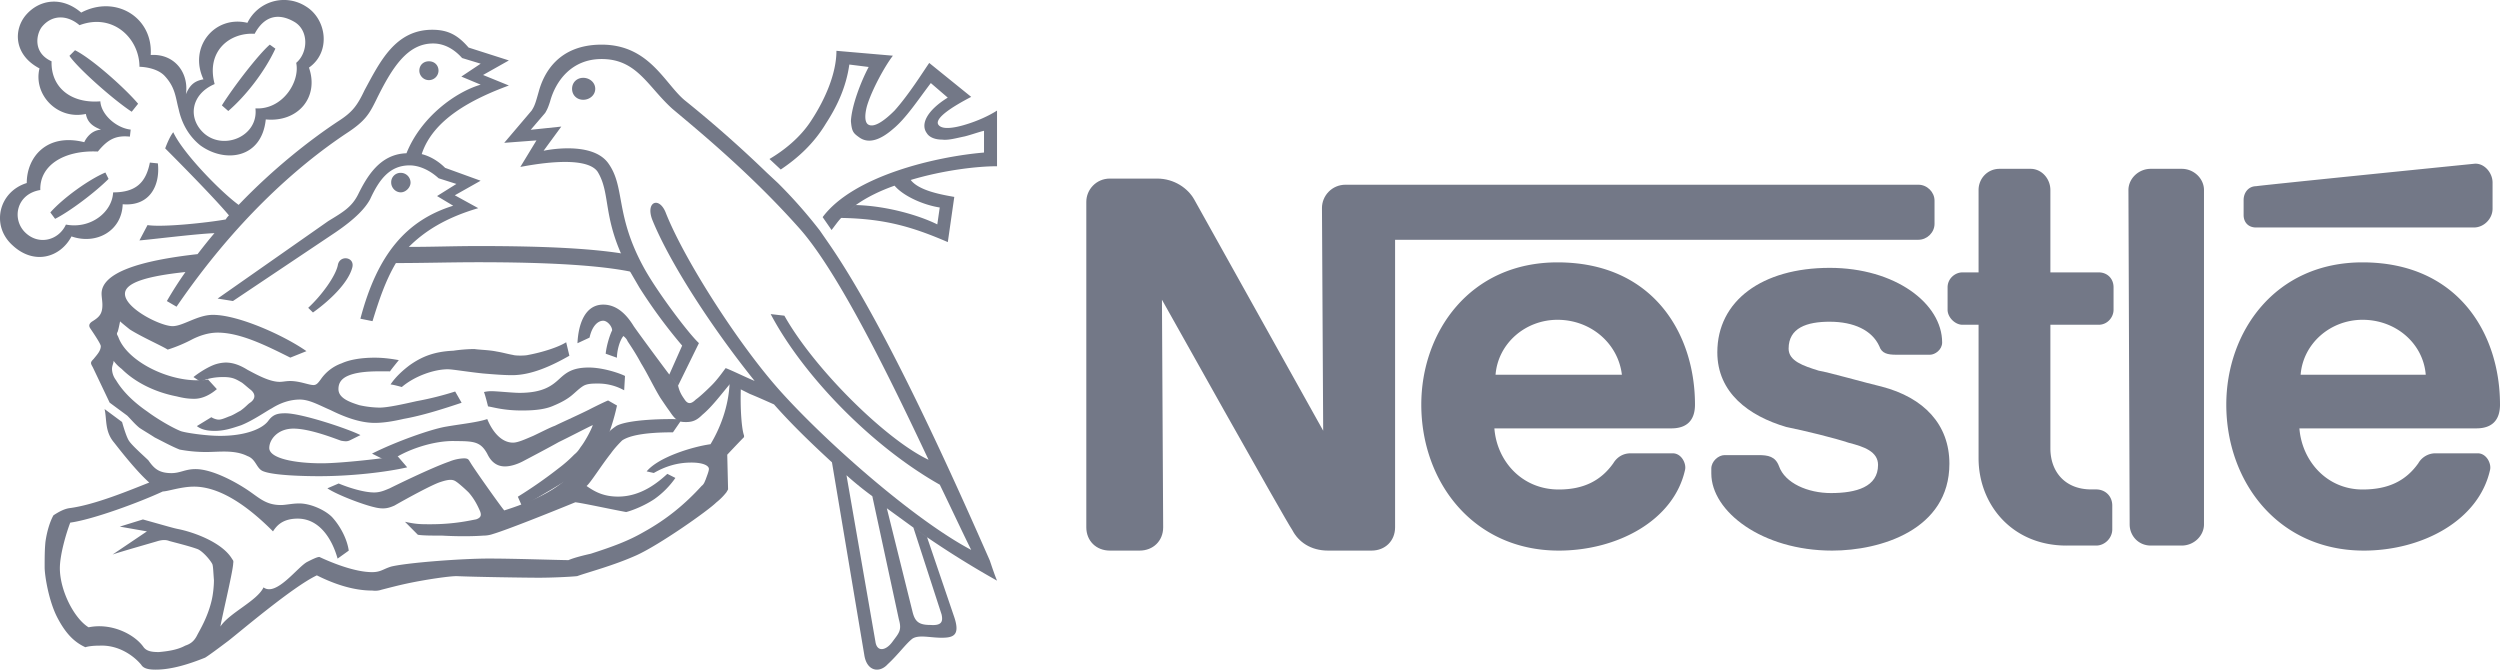 <svg width="168" height="45" viewBox="0 0 168 45" xmlns="http://www.w3.org/2000/svg">
    <g fill="#737887" fill-rule="evenodd">
        <path d="M39.193 6.705c.431 0 .807-.314.807-.737 0-.424-.376-.738-.807-.738-.43 0-.75.314-.75.738 0 .423.32.737.75.737zm-10.37-1.32a.646.646 0 0 0 .645-.633c0-.369-.27-.633-.645-.633s-.644.264-.644.633c0 .319.269.633.644.633zM21.031 21l-.32-.314c.913-.843 1.826-2.112 1.988-2.85.107-.738 1.183-.578.97.16-.274 1-1.456 2.162-2.638 3.004zM14.425 5.649c-1.613.687-1.827 2.322-.7 3.323 1.344 1.161 3.653.16 3.44-1.689 1.826.105 3.008-1.793 2.74-3.059.806-.687.857-2.162-.107-2.745-1.076-.633-2.04-.423-2.685.792-1.668-.105-3.281 1.161-2.688 3.378l-.751-.318c-1.02-2.163.75-4.325 2.953-3.797A2.73 2.73 0 0 1 20.549.427c1.395.843 1.72 3.06.213 4.116.7 2.003-.751 3.692-2.902 3.482-.269 2.636-2.74 2.955-4.404 1.74-.913-.738-1.289-1.69-1.45-2.427-.214-.792-.214-1.475-.97-2.267-.589-.583-1.664-.583-1.664-.583 0-1.898-1.771-3.642-4.029-2.795-.802-.687-1.826-.738-2.522.105-.375.473-.644 1.739.645 2.321-.056 1.74 1.289 2.85 3.277 2.69.056.898 1.076 1.795 2.04 1.9l-.055.473c-.97-.105-1.503.21-2.151 1.001-2.309-.104-3.922.952-3.867 2.586-1.613.264-1.933 1.953-1.02 2.85.914.897 2.258.528 2.74-.528 1.665.318 3.115-.842 3.171-2.163 1.502 0 2.202-.632 2.47-2.003l.539.055c.162 1.475-.538 2.9-2.365 2.745-.055 1.793-1.77 2.745-3.44 2.162-.75 1.425-2.526 1.953-3.977.583-1.45-1.32-.913-3.588.97-4.17 0-1.74 1.343-3.378 3.866-2.745 0 0 .32-.792 1.126-.842-.538-.21-.913-.474-1.02-1.057-1.933.424-3.546-1.32-3.115-3.059C.939 3.7.888 2.011 1.745 1.006 2.66-.051 4.166-.26 5.456.846c2.308-1.215 4.835.315 4.672 2.85 1.613-.105 2.578 1.215 2.365 2.636.268-.633.588-.897 1.182-1.001l.75.318z"/>
        <path d="m18.131 3 .375.269c-.75 1.612-2.037 3.22-3.166 4.19l-.43-.376C15.72 5.79 17.38 3.644 18.13 3zM7.082 11.592l.213.43c-.912.914-2.629 2.202-3.592 2.684l-.32-.43c.853-.965 2.57-2.202 3.7-2.684zm2.199-4.62-.43.537c-1.236-.806-3.648-2.952-4.185-3.758l.375-.376c1.18.59 3.435 2.633 4.24 3.597zM7.027 27.488c.162.7 0 1.501.643 2.256.213.27 1.449 1.882 2.36 2.684-1.235.482-3.647 1.501-5.364 1.719-.375.055-.75.269-1.074.482-.213.375-.43 1.02-.537 1.775C3 36.94 3 37.53 3 38.123c0 .538.268 2.257.856 3.383.589 1.13 1.18 1.664 1.88 1.988.162-.055.481-.107.967-.107 1.287-.055 2.305.7 2.79 1.289.163.269.538.324.968.324 1.074 0 2.254-.375 3.324-.806.268-.162.912-.644 1.555-1.127.699-.537 4.346-3.651 5.953-4.402.856.43 2.254 1.02 3.703 1.02.055 0 .32.055.643-.056.43-.107 1.019-.269 1.773-.43 1.287-.27 2.79-.483 3.272-.483 1.18.055 4.666.107 5.527.107.857 0 2.092-.056 2.574-.107.75-.269 2.416-.7 3.971-1.395 1.555-.7 4.828-3.008 5.365-3.545a4.16 4.16 0 0 0 .699-.7c.055-.106.106-.162.106-.213 0-.056-.055-2.308-.055-2.308s.805-.858 1.129-1.182v-.106c-.162-.431-.268-1.826-.213-3.221l-.754-.384c-.056 1.719-.7 3.22-1.287 4.189-1.18.162-3.486.857-4.291 1.826l.481.107c.75-.431 1.556-.7 2.523-.7.805 0 1.18.213 1.18.43 0 .163-.162.538-.213.7-.055.107-.106.32-.268.431-1.125 1.237-2.36 2.257-3.916 3.115-1.019.588-2.037.964-3.541 1.45-.482.107-1.13.269-1.5.43-.592 0-3.596-.106-5.365-.106-1.768 0-5.416.269-6.545.538-.537.162-.699.375-1.287.375-1.125 0-2.629-.593-3.54-1.02-.163 0-.482.163-.806.325-.643.32-2.092 2.363-2.949 1.72-.43.912-2.305 1.718-2.897 2.631.055-.43.805-3.545.856-4.189 0-.107.056-.213-.055-.324-.644-1.127-2.574-1.826-3.648-2.04-.268-.055-.43-.106-.643-.162l-1.717-.482-1.556.482 1.824.32-2.31 1.558c.431-.163 2.898-.858 3.06-.913.213-.056.482-.107.75 0 .375.106 1.287.324 1.88.537.319.107.856.7 1.018 1.02.055.162.055.43.106 1.075 0 .375-.055.968-.162 1.395-.268 1.126-.805 1.988-.967 2.308-.213.43-.482.593-.805.7-.482.268-1.125.375-1.769.43-.481 0-.805-.055-1.018-.32-.588-.857-2.143-1.663-3.703-1.344-.967-.588-1.93-2.47-1.93-3.971 0-.913.43-2.364.698-3.063 1.556-.214 4.722-1.395 6.222-2.095.32 0 1.235-.324 2.092-.324 2.037 0 4.078 1.774 5.31 3.007.212-.32.587-.857 1.661-.857 1.449 0 2.305 1.344 2.68 2.688l.75-.538c-.106-.75-.537-1.613-1.125-2.257-.481-.482-1.448-.913-2.198-.913-.482 0-.912.107-1.236.107-1.019 0-1.449-.482-2.254-1.02-.806-.537-2.36-1.395-3.486-1.395-.699 0-1.018.27-1.61.27-.857 0-1.18-.32-1.556-.858-.213-.214-1.074-.969-1.287-1.289-.162-.213-.375-.913-.481-1.288l-1.176-.87z"/>
        <path d="M8.552 27.932c.271.272.487.543.814.815.323.215.706.435 1.03.65.542.272 1.136.6 1.679.815a9.605 9.605 0 0 0 1.787.163c.866 0 1.9-.163 2.765.272.598.215.598.866 1.085 1.03.706.271 2.657.323 3.742.323 2.17 0 4.5-.271 5.909-.595l-.65-.758c-.978.164-3.794.487-5.095.487-1.787 0-3.523-.323-3.523-1.03 0-.543.543-1.301 1.628-1.301 1.137 0 2.873.706 3.2.814.323.056.435.056.65-.056l.65-.323c-.865-.435-3.957-1.465-5.043-1.465-.486 0-.813.056-1.136.487-.38.543-1.516 1.03-3.252 1.03-.977 0-2.386-.216-2.657-.324-.543-.215-1.572-.814-2.222-1.301-.866-.595-1.628-1.301-2.115-2.116a1.283 1.283 0 0 1-.271-.758c0-.216.108-.38.108-.543a2.7 2.7 0 0 0 .542.543c.922.922 2.278 1.573 3.687 1.844.435.108.758.164 1.193.164.594 0 1.137-.323 1.516-.65l-.595-.651c-.163.056-.542.056-.758.056-2.058 0-4.664-1.302-5.258-2.875-.056-.163-.164-.215-.056-.379.056-.164.108-.435.164-.706.107.107.379.323.65.542.758.487 2.222 1.138 2.55 1.358a9.896 9.896 0 0 0 1.679-.707c.435-.215 1.03-.435 1.68-.435 1.515 0 3.25.866 4.879 1.68l1.085-.435c-1.464-1.03-4.552-2.439-6.288-2.439-1.029 0-2.006.759-2.708.759-.814 0-3.2-1.194-3.2-2.172 0-.759 1.516-1.194 4.065-1.465a25.084 25.084 0 0 0-1.249 1.952l.65.379c3.902-5.7 8.02-9.39 11.439-11.665 1.249-.814 1.516-1.301 1.95-2.172 1.086-2.223 2.115-3.852 3.85-3.852.815 0 1.465.435 1.952.978l1.248.38-1.3.866 1.3.543c-1.68.487-4.013 2.171-4.987 4.61-1.791.056-2.657 1.573-3.25 2.767-.436.866-1.03 1.193-2.008 1.792l-7.433 5.206 1.03.164 6.886-4.611c1.356-.922 2.006-1.63 2.33-2.224.598-1.301 1.3-2.28 2.656-2.28.65 0 1.357.324 1.951.867l1.193.38-1.3.814 1.085.65c-3.144.978-5.095 3.254-6.236 7.593l.814.164c.435-1.41.866-2.71 1.572-3.904 1.843 0 3.686-.056 5.53-.056 4.823 0 8.836.215 11.007.814l-.758-1.301c-2.33-.436-5.693-.6-10.245-.6-1.572 0-3.092.057-4.664.057 1.03-1.03 2.442-1.952 4.664-2.603l-1.576-.866 1.735-.978-2.386-.866c-.379-.38-.921-.759-1.572-.923.758-2.33 3.36-3.688 5.857-4.61l-1.735-.707 1.735-.978-2.709-.866C30.782 2.379 30.132 2 29.047 2c-2.494 0-3.523 2.172-4.552 4.068-.487 1.03-.814 1.465-1.736 2.06-1.899 1.25-4.392 3.201-6.722 5.64-1.193-.866-3.743-3.473-4.393-4.882-.271.323-.543 1.086-.543 1.086.272.271 3.2 3.202 4.285 4.503a1.126 1.126 0 0 0-.215.271c-1.193.216-4.229.543-5.258.38l-.543 1.03c.758-.057 3.743-.436 5.043-.488-.379.436-.758.923-1.137 1.41-3.901.435-6.45 1.25-6.45 2.658 0 .216.055.487.055.759 0 .594-.215.814-.65 1.086-.272.163-.272.327-.164.487.108.163.706 1.03.706 1.193 0 .323-.27.595-.486.866-.216.216-.216.272-.056.543l1.137 2.387 1.184.875zm47.979-13.29c-.215.216-.435.544-.65.815l-.599-.866c2.058-2.766 7.588-4.068 10.844-4.34V8.788c-.435.108-.866.271-1.3.379-.543.108-1.086.272-1.517.215-.486 0-.865-.163-1.029-.435-.435-.594 0-1.517 1.408-2.387l-1.137-.978c-.865 1.137-1.68 2.387-2.55 3.094-.813.706-1.627 1.03-2.277.543-.38-.272-.487-.38-.543-1.086.056-1.03.65-2.603 1.193-3.633l-1.3-.163c-.22 1.572-.866 2.874-1.572 3.96-.814 1.357-1.895 2.33-3.036 3.094l-.758-.707c.921-.543 2.058-1.41 2.82-2.603.922-1.409 1.68-3.145 1.68-4.667l3.794.328c-.543.707-1.408 2.28-1.736 3.361-.163.595-.163 1.086.056 1.25.38.271 1.086-.216 1.792-.923.973-1.085 1.95-2.658 2.33-3.201l2.82 2.28c-1.248.65-2.437 1.408-2.222 1.844.216.379 1.03.271 1.9 0 .706-.216 1.464-.543 2.058-.923v3.74c-1.357 0-3.635.272-5.8.923.542.707 2.006.978 2.928 1.138l-.435 3.037c-2.39-1.03-4.234-1.572-7.162-1.624l.977-.866c2.115.056 4.285.706 5.478 1.301l.164-1.137c-1.085-.164-2.438-.759-3.036-1.466-.922.324-1.843.759-2.601 1.302l-.982.866z"/>
        <path d="m44.977 25.17.864-1.945a34.763 34.763 0 0 1-2.867-3.892l-.756-1.298c-1.784-3.35-1.135-4.974-2.055-6.49-.812-1.19-4.599-.435-5.196-.327l1.083-1.783-2.166.163 1.84-2.165c.214-.326.27-.541.485-1.297C36.536 4.946 37.507 3 40.43 3c3.194 0 4.221 2.595 5.575 3.733a80.202 80.202 0 0 1 5.519 4.867l.756.705c1.006 1 1.947 2.066 2.816 3.191l.597.864c3.894 5.623 8.656 16.388 10.822 21.307.164.485.327.975.486 1.353a62.226 62.226 0 0 1-4.706-2.92l-.92-.65-1.784-1.297-.975-.812a21.688 21.688 0 0 1-1.732-1.405l1.947 11.195c.107.705.704.597 1.138 0 .435-.593.65-.756.435-1.512l-1.784-8.274.976.812 1.732 6.977c.163.648.434.863 1.19.863.757.056.864-.215.757-.704l-1.896-5.843.92.65 1.784 5.244c.485 1.353 0 1.512-.813 1.512-.756 0-1.513-.214-1.947.056-.434.327-.971 1.083-1.676 1.731-.541.598-1.405.486-1.569-.648l-2.17-12.926c-1.354-1.246-2.704-2.543-3.894-3.892-.486-.215-1.083-.486-1.625-.705l-.756-.378c-.323-.163-.542-.215-.598-.27-.593.704-1.19 1.512-1.84 2.053-.326.322-.597.485-1.082.485-.164 0-.378 0-.542-.107-.215-.107-.378-.327-.593-.649-.163-.215-.378-.541-.597-.863-.434-.705-.864-1.624-1.298-2.324-.434-.812-.864-1.405-.92-1.512-.056-.164-.27-.327-.27-.327-.272.327-.435 1.027-.435 1.46l-.756-.27c.055-.541.27-1.246.434-1.568 0-.27-.323-.648-.598-.648-.378 0-.756.378-.92 1.134l-.812.378c.056-1.246.486-2.595 1.732-2.595.976 0 1.625.756 2.055 1.46.49.7 2.058 2.81 2.385 3.24l.593.756c.108.485.327.756.434.919.215.322.434.322.757 0 .163-.107.597-.485 1.083-.975.378-.378.756-.92.92-1.134.434.163 1.298.593 1.947.863-2.867-3.57-5.682-7.896-6.873-10.817-.486-1.245.486-1.623.92-.434 1.298 3.244 5.033 9.03 7.792 12.059 3.138 3.462 8.927 8.544 12.714 10.546-.542-1.083-1.243-2.595-2.11-4.382-4.6-2.594-9.198-7.354-11.365-11.465l.92.107c2.003 3.57 6.817 8.33 9.688 9.683-2.596-5.516-6.004-12.492-8.605-15.47-3.3-3.732-6.872-6.653-8.604-8.11-1.677-1.512-2.381-3.35-4.762-3.35-2.003 0-3.086 1.46-3.465 2.865-.107.322-.163.485-.326.756l-.972 1.134 2.055-.215-1.19 1.624s3.193-.704 4.327.812c1.19 1.624.434 3.462 2.433 7.084.864 1.568 2.974 4.381 3.679 5.03l-1.405 2.865-.585-.751zm-31.491.49L13 25.338c.27-.215.812-.593 1.354-.812.258-.099.533-.154.812-.163.542 0 1.027.215 1.462.485.704.378 1.512.812 2.166.812.215 0 .434-.056.705-.056.649 0 1.246.271 1.568.271.215 0 .323-.163.486-.378a2.858 2.858 0 0 1 1.405-1.082c.594-.271 1.406-.379 2.218-.379.705 0 1.298.108 1.625.164 0 0-.486.593-.593.756-.705 0-1.947-.056-2.76.27-.541.215-.704.542-.704.92 0 .593.704.863 1.405 1.082a6.6 6.6 0 0 0 1.354.163c.541 0 1.513-.214 2.488-.433a21.15 21.15 0 0 0 2.596-.649l.434.756c-1.298.434-2.651.863-3.893 1.083-.705.163-1.354.27-1.947.27-1.028 0-2.11-.434-2.975-.863-.756-.322-1.405-.705-2.054-.705-.65 0-1.298.215-1.896.593-.322.163-1.246.812-2.054 1.134-.649.215-1.135.378-1.784.378-.541 0-.92-.107-1.19-.322l.975-.597c.164.107.379.163.486.163.163 0 .322-.056.705-.215.215-.056.542-.27.756-.378.379-.27.486-.434.65-.541.322-.215.434-.541.055-.863-.215-.164-.378-.323-.593-.486-.378-.215-.593-.378-1.246-.378-.718-.004-1.26.16-1.53.322z"/>
        <path d="M27 26.008s-.598-.171-.757-.171c.379-.568.92-1.022 1.3-1.306.812-.567 1.625-.905 2.924-.964a10.572 10.572 0 0 1 1.407-.112c.379.058.976.058 1.514.17.379.06.757.172 1.084.226.164.059.813.059 1.028 0 .92-.171 2.005-.509 2.547-.851l.215.905c-1.192.68-2.547 1.306-3.846 1.306-.598 0-1.299-.059-1.948-.113-1.084-.112-2.057-.283-2.383-.283-.917.004-2.216.454-3.085 1.193zm-.864 5.043L25 30.483c1.57-.792 3.953-1.643 4.981-1.814.977-.171 2.112-.284 2.762-.509.323.793.92 1.585 1.733 1.585.327 0 .813-.225 1.355-.455.598-.283 1.14-.567 1.463-.68.327-.17 1.355-.621 2.276-1.076.322-.17 1.243-.621 1.299-.621l.593.338a13.933 13.933 0 0 1-.813 2.553c-.107.283-.27.508-.378.68-.271.283-.706.738-1.248 1.134-.593.455-1.355.905-2.112 1.36-.593.338-1.191.738-1.84 1.022l-.272-.621a30.432 30.432 0 0 0 2.762-1.928 8.72 8.72 0 0 0 1.028-.905c.215-.17.327-.342.434-.508.271-.338.706-1.135.813-1.473-.378.171-1.677.851-2.275 1.135-.706.396-1.785.964-2.435 1.306-.434.225-.865.337-1.192.337-.705 0-1.028-.508-1.191-.85-.435-.793-.865-.852-2.112-.852-1.407-.063-3.36.559-4.495 1.41zm6.659-3.742s-.164-.68-.271-.964c0 0 .215-.058.486-.058.378 0 1.462.113 1.897.113 1.626 0 2.22-.51 2.71-.964.434-.396.864-.738 1.948-.738.972 0 2.112.396 2.435.567l-.056.963a3.605 3.605 0 0 0-1.733-.454c-.379 0-.758 0-1.029.17-.27.172-.486.397-.757.622-.27.225-.65.455-1.191.68-.486.225-1.136.338-2.112.338-1.243.009-1.945-.216-2.327-.275z"/>
        <path d="m22 32.815.758-.325c.651.273 1.681.603 2.388.603.435 0 .758-.165 1.03-.273.215-.109 2.767-1.368 4.016-1.802a2.85 2.85 0 0 1 .979-.217c.323 0 .323.109.435.274.215.382 2.116 3.06 2.28 3.225 1.572-.49 3.201-1.202 4.124-2.075.978-.929 1.788-2.023 2.603-2.895.271-.33.65-.6.814-.712.815-.439 3.361-.49 4.396-.439l-.6.873c-1.896 0-2.93.217-3.417.547-.164.165-.487.49-.758.872-.65.82-1.358 1.967-1.63 2.188.544.382 1.139.712 2.117.712 1.573 0 2.715-.985 3.31-1.528l.542.274a5.781 5.781 0 0 1-1.409 1.419c-.65.438-1.465.764-1.9.873-.922-.165-2.93-.604-3.418-.656-1.736.712-4.61 1.858-5.533 2.131-.211.074-.43.109-.65.109-.76.056-1.79.056-2.767 0-.651 0-1.302 0-1.63-.057l-.866-.872c.759.165 1.03.165 1.737.165 1.63 0 2.71-.274 3.038-.326.324-.108.38-.273.272-.547-.164-.382-.38-.82-.759-1.254-.215-.217-.65-.603-.814-.712-.216-.165-.435-.217-1.086 0-.543.165-2.332 1.146-3.094 1.584-.38.165-.707.274-1.358.109-.763-.174-2.5-.83-3.15-1.268zm4.939-19.89c.323 0 .65-.325.65-.655a.66.66 0 0 0-.65-.655.63.63 0 0 0-.651.655c0 .326.271.656.65.656zm121.169-.156c0-.755-.664-1.424-1.496-1.424h-2.081c-.832 0-1.5.669-1.5 1.424l.082 22.469c0 .755.582 1.423 1.418 1.423h2.081c.832 0 1.496-.668 1.496-1.423V12.769zm2.663.673v1.007c0 .504.332.838.832.838h14.647c.664 0 1.25-.586 1.25-1.259v-1.762c0-.669-.582-1.342-1.25-1.26 0 0-14.148 1.425-14.647 1.507-.5.005-.832.426-.832.93zm-11.903 23.22c-3.663 0-5.908-2.766-5.908-5.87v-8.968h-1.082c-.5 0-1-.503-1-1.007v-1.51c0-.586.5-1.003 1-1.003h1.082v-5.535c0-.755.582-1.424 1.413-1.424h2.082c.75 0 1.331.669 1.331 1.424v5.535h3.245c.582 0 1 .417 1 1.003v1.51c0 .504-.413 1.007-1 1.007h-3.245v8.3c0 1.593 1 2.765 2.746 2.765h.331c.582 0 1.082.417 1.082 1.09v1.593c0 .586-.5 1.09-1.082 1.09h-1.995zm-24.965-9.472c0-4.78-2.83-9.559-9.239-9.559-5.908 0-9.153 4.697-9.153 9.559 0 5.196 3.495 9.81 9.24 9.81 3.912 0 7.739-2.01 8.489-5.448.082-.417-.25-1.09-.832-1.09h-2.831c-.5 0-.914.252-1.164.67-.832 1.171-1.995 1.762-3.663 1.762-2.495 0-4.163-1.928-4.327-4.107h11.903c1.078-.004 1.577-.59 1.577-1.597zm-13.402-2.01c.168-2.097 1.995-3.69 4.163-3.69 2.245 0 4.077 1.593 4.327 3.69h-8.49zM168 27.19c0-4.78-2.831-9.559-9.24-9.559-5.908 0-9.153 4.697-9.153 9.559 0 5.196 3.495 9.81 9.24 9.81 3.908 0 7.74-2.01 8.49-5.448.081-.417-.25-1.09-.832-1.09h-2.832a1.328 1.328 0 0 0-1.163.67c-.832 1.171-1.996 1.762-3.745 1.762-2.413 0-4.077-1.928-4.245-4.107h11.903c1.077-.004 1.577-.59 1.577-1.597zm-13.398-2.01c.168-2.097 1.995-3.69 4.163-3.69 2.245 0 4.077 1.593 4.245 3.69h-8.408z"/>
        <path d="M128.917 12.413H90.419c-.914 0-1.583.741-1.583 1.563l.082 14.967s-8.25-14.801-8.669-15.542C79.831 12.66 78.916 12 77.751 12h-3.167c-.915 0-1.584.74-1.584 1.563v21.874c0 .907.664 1.563 1.584 1.563h1.997c.915 0 1.584-.656 1.584-1.563l-.082-15.295s8.332 14.886 8.75 15.461c.42.822 1.252 1.397 2.417 1.397h2.917c.919 0 1.583-.656 1.583-1.563V16.113h35.167c.582 0 1.083-.494 1.083-1.068v-1.563c0-.575-.5-1.069-1.083-1.069z"/>
        <path d="M122.958 21.62c1.623 0 2.843.574 3.331 1.643.164.494.568.575 1.136.575h2.275c.324 0 .812-.328.812-.822 0-2.631-3.167-5.016-7.554-5.016-4.551 0-7.554 2.219-7.554 5.676 0 2.713 2.111 4.275 4.63 5.016 1.22.247 3.248.741 4.224 1.07.975.246 1.947.574 1.947 1.48 0 1.479-1.46 1.892-3.167 1.892-1.544 0-3.087-.66-3.491-1.81-.244-.656-.732-.741-1.38-.741h-2.275c-.408 0-.892.409-.892.907v.328c0 2.55 3.411 5.182 8.122 5.182 3.251 0 7.878-1.397 7.878-5.838 0-2.632-1.708-4.441-4.551-5.182-1.056-.247-3.655-.988-4.223-1.069-1.056-.328-2.031-.656-2.031-1.482 0-1.397 1.22-1.81 2.763-1.81z"/>
    </g>
</svg>
